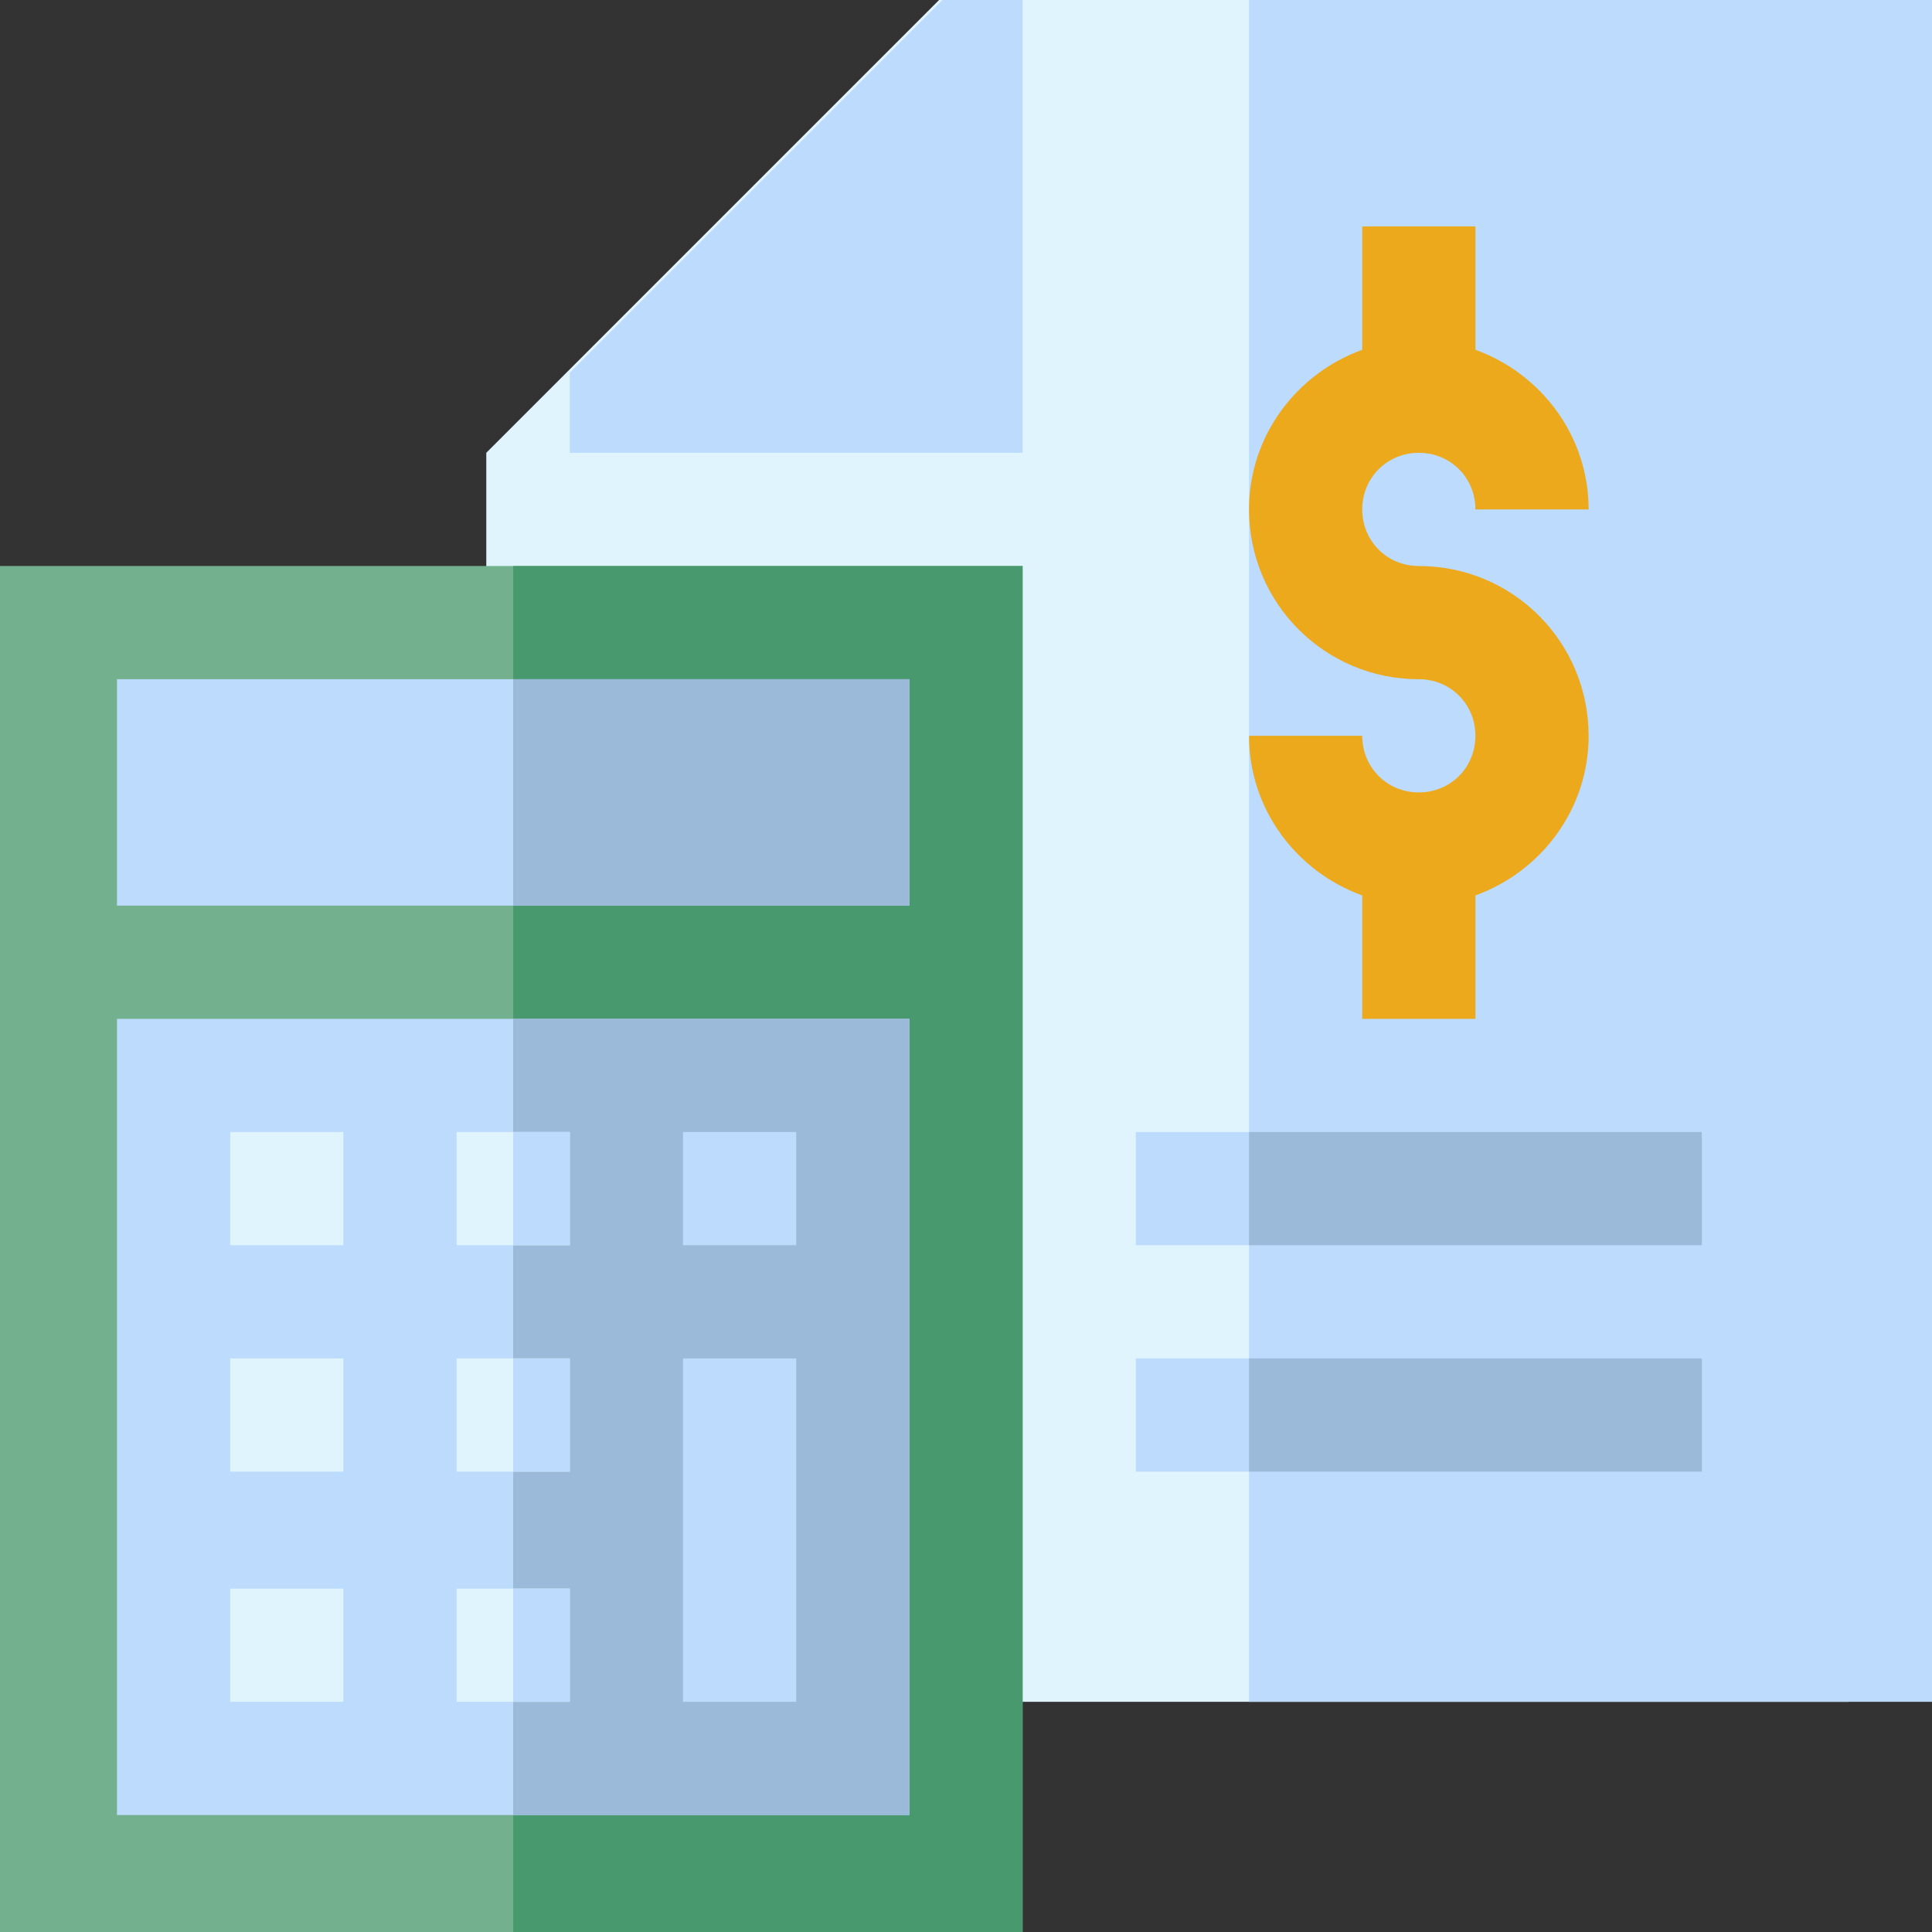<svg width="57" height="57" viewBox="0 0 57 57" fill="none" xmlns="http://www.w3.org/2000/svg">
<rect x="0" y="0" width="57" height="57" fill="#333333" stroke="none"/>
<path d="M54.537 0V50.209H14.347V13.359L27.706 0H54.537Z" fill="#E0F4FE"/>
<path d="M36.85 0H57V50.209H36.85V0Z" fill="#BCDBFD"/>
<path d="M0 16.699V57H30.17V16.699H0Z" fill="#73B08D"/>
<path d="M15.141 16.699H30.17V57H15.141V16.699Z" fill="#49996E"/>
<path d="M3.451 20.039H26.83V26.719H3.451V20.039Z" fill="#BCDBFD"/>
<path d="M15.141 20.039H26.83V26.719H15.141V20.039Z" fill="#9BBAD9"/>
<path d="M3.451 30.059H26.83V53.549H3.451V30.059Z" fill="#BCDBFD"/>
<path d="M15.141 30.059H26.83V53.549H15.141V30.059Z" fill="#9BBAD9"/>
<path d="M33.51 40.078H50.209V43.418H33.51V40.078Z" fill="#BCDBFD"/>
<path d="M33.51 33.398H50.209V36.738H33.51V33.398Z" fill="#BCDBFD"/>
<path d="M46.869 21.709C46.869 23.88 45.467 25.717 43.529 26.418V30.059H40.19V26.418C38.252 25.717 36.85 23.88 36.85 21.709H40.19C40.19 22.644 40.924 23.379 41.859 23.379C42.795 23.379 43.529 22.644 43.529 21.709C43.529 20.774 42.795 20.039 41.859 20.039C39.087 20.039 36.85 17.802 36.85 15.029C36.85 12.858 38.252 11.021 40.19 10.32V6.68H43.529V10.32C45.467 11.021 46.869 12.858 46.869 15.029H43.529C43.529 14.094 42.795 13.359 41.859 13.359C40.924 13.359 40.19 14.094 40.19 15.029C40.19 15.965 40.924 16.699 41.859 16.699C44.632 16.699 46.869 18.937 46.869 21.709Z" fill="#ECA91C"/>
<path d="M30.17 0H27.808L16.811 10.998V13.359H30.17V0Z" fill="#BCDBFD"/>
<path d="M36.85 33.398H50.209V36.738H36.85V33.398Z" fill="#9BBAD9"/>
<path d="M36.85 40.078H50.209V43.418H36.85V40.078Z" fill="#9BBAD9"/>
<path d="M6.791 40.078H10.131V43.418H6.791V40.078Z" fill="#E0F4FE"/>
<path d="M13.471 40.078H16.811V43.418H13.471V40.078Z" fill="#E0F4FE"/>
<path d="M6.791 33.398H10.131V36.738H6.791V33.398Z" fill="#E0F4FE"/>
<path d="M13.471 33.398H16.811V36.738H13.471V33.398Z" fill="#E0F4FE"/>
<path d="M20.15 33.398H23.49V36.738H20.15V33.398Z" fill="#BCDBFD"/>
<path d="M6.791 46.869H10.131V50.209H6.791V46.869Z" fill="#E0F4FE"/>
<path d="M13.471 46.869H16.811V50.209H13.471V46.869Z" fill="#E0F4FE"/>
<path d="M20.15 40.078H23.49V50.209H20.15V40.078Z" fill="#BCDBFD"/>
<path d="M15.141 33.398H16.811V36.738H15.141V33.398Z" fill="#BCDBFD"/>
<path d="M15.141 40.078H16.811V43.418H15.141V40.078Z" fill="#BCDBFD"/>
<path d="M15.141 46.869H16.811V50.209H15.141V46.869Z" fill="#BCDBFD"/>
</svg>
